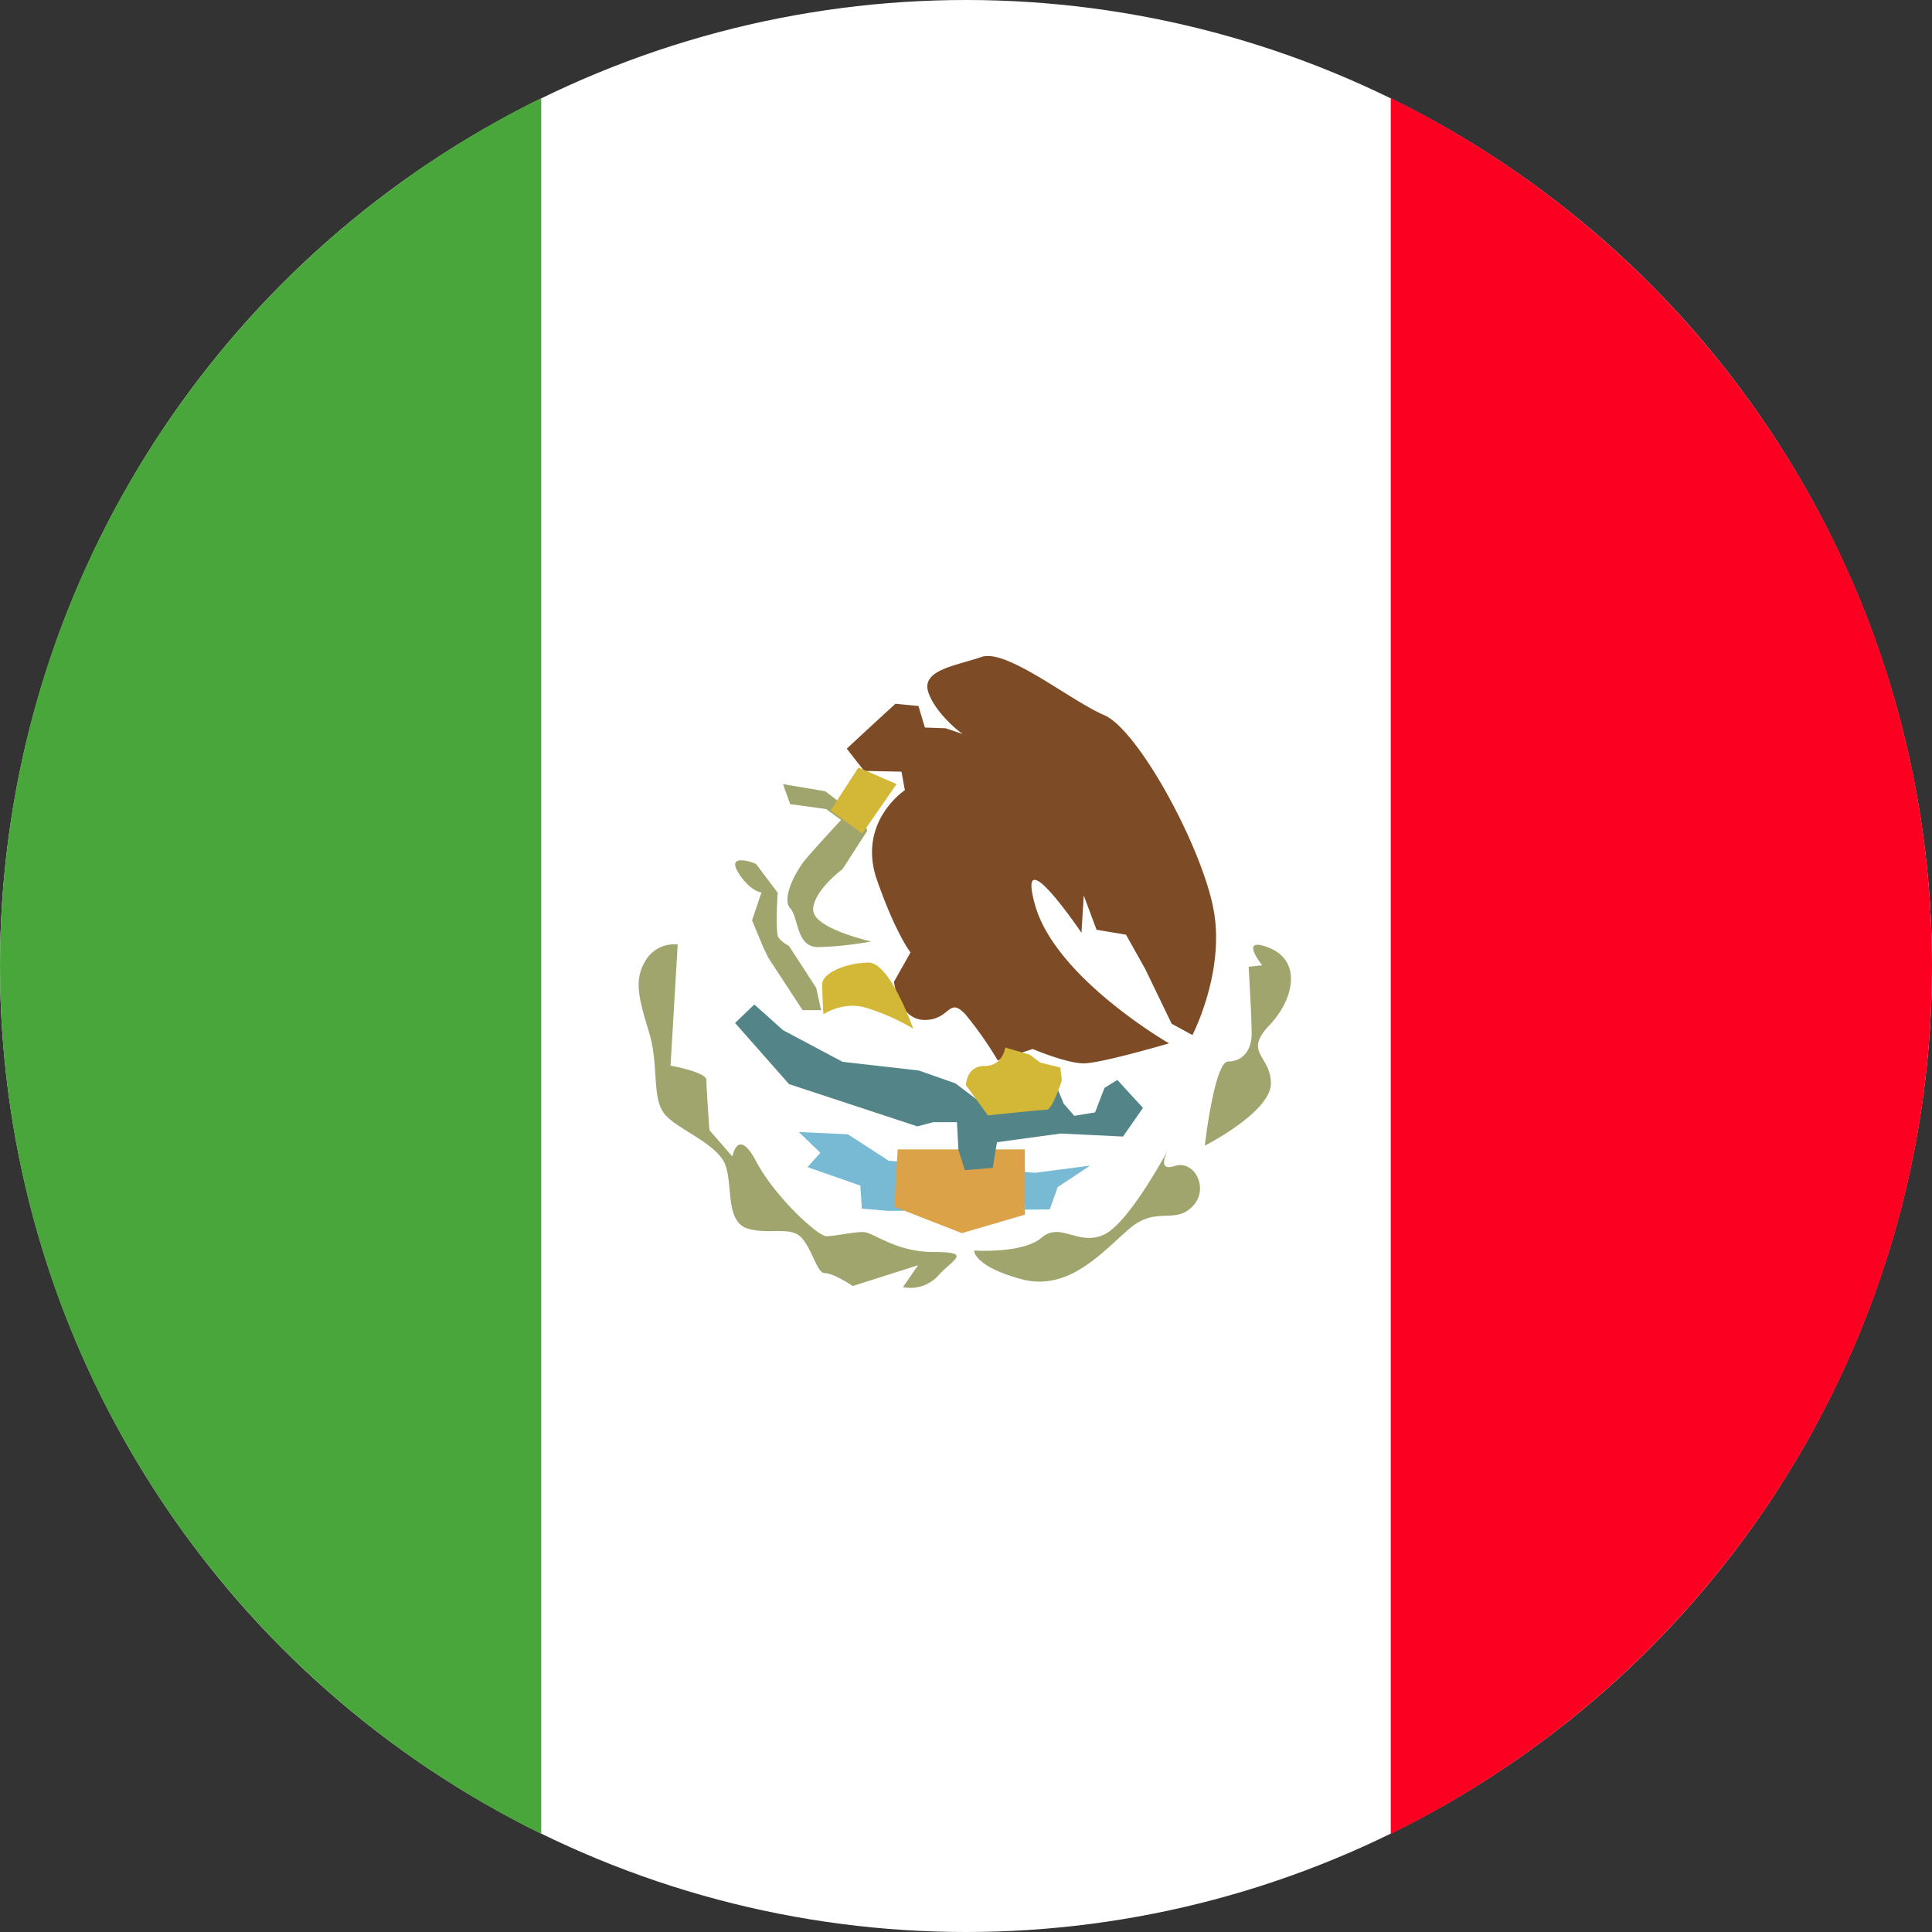 <svg class="svg-flag-mx" xmlns="http://www.w3.org/2000/svg" viewBox="0 0 512 512"><rect x="0" y="0" width="512" height="512" fill="#333333" stroke="none"/><circle fill="#fff" cx="256" cy="256" r="256"/><path fill="#78bad4" d="M211.7,300l5.7,5.5-3.4,3.8,14,4.9.4,6.1,7,.6,42.8-.4,2.1-5.9,8.6-5.7-14.6,1.9-38.8-3.2-10.8-7"/><path fill="#dca247" d="M237,319.8l17.9,7,16.7-4.9V304.6H237.9"/><polygon fill="#528488" points="296.1 286.2 292.7 288.3 290.2 294.8 284.7 295.7 281.9 292.5 280.4 288.9 272.8 288 260.2 292.4 253.2 287.1 243.5 283.7 223.3 281.4 207.5 273 199.9 266.2 194.8 271.1 209.1 287.3 243.1 298.5 247.3 297.4 253.6 297.4 254 304.8 255.7 310.1 263.1 309.5 264.2 302.7 281.1 300.4 297.6 301.2 302.9 293.6 296.1 286.2"/><path fill="#9fa56c" d="M247.5,331.8c-10.4,0-16-5.3-18.8-5.3s-7.4,1.1-9.7,1.1-13.7-10.5-18.6-19.8-6.3-1.3-6.3-1.3l-6.1-7s-.8-11.2-.8-13.3-9.5-3.8-9.5-3.8l1.9-32.1a8.81,8.81,0,0,0-8.6,4.4c-3.2,5.3-1.5,10.5,1.1,19.2,2.5,8.4.6,17.1,4,21.3s14.1,7.8,16.2,13.7c1.9,5.7,0,15,5.9,16.7s11.4-.8,14.3,2.5,4,9.3,6.1,9.3c2.3,0,7.4,3.4,7.4,3.4l17.3-5.5-4,5.8a10,10,0,0,0,9.3-3C252.4,333.8,257.9,331.8,247.5,331.8ZM218.9,214.4l4,2.9s-6.5,7-9.3,10.3-6.5,10.5-4.2,13.1c2.3,2.3,1.5,10.3,7.4,10.3a95,95,0,0,0,14.1-1.5s-15.4-3.4-15.4-8.4,7.8-10.8,7.8-10.8l6.5-10.1-.6-2.5-10.5-8-11.2-1.9,1.9,5.3Zm-17.1,22.1-2.5,7.4,3,7.2,1.3,2.7,9.1,13.9h4.9l-1.3-5.9-7.2-11.1s-2.5-1.3-3-2.7c-.6-3.2,0-11.4,0-11.4l-5.7-7.6c.1-.1-7.9-3.2-4.9,2C198.7,236.3,201.8,236.5,201.8,236.5Zm107.74,68.21.06-.11Zm26.86-33c6.8-7.2,8.4-17.1,0-20.5s-1.9,4.6-1.9,4.6l-3.6.4s.8,13.1.8,17.7-2.5,7.4-6.3,7.4c-3.6.4-6.1,22.1-6.1,22.3,0,0,17.5-8.9,17.5-16.5C336.8,279.7,329.4,279.1,336.4,271.7ZM311.3,309c-4.7,1.57-2.18-3.49-1.76-4.29-.82,1.53-10.53,19.52-17,22.49-6.8,3.1-11.5-3.5-16.5.8s-17.9,3.4-17.9,3.4-.1,4.2,12.6,7.6,21.7-7.6,28.7-13.5,11.8-1,16.5-5.7S316.6,307.3,311.3,309Z"/><path fill="#7d4c26" d="M245,270.3c7,0,6.3-6.5,11-1.3a99.34,99.34,0,0,1,8.4,12l9.3-3s8.9,3.8,13.5,3.8,22.6-5.3,22.6-5.3-29.7-17.1-35.4-36.3c-5.5-19.2,12.2,7,12.2,7l.6-9.9,3.4,9.1,7.8,1.3,5.1,9.1,7,14.5,5.5,3s8.9-17.1,5.5-33.8c-3.4-16.9-20-47.2-28.9-51s-25.9-17.7-32.5-15.4-16,3.4-14.1,9.3S256.1,196,258,196s-7.4-3-7.4-3l-5.5-.2-1.7-5.7-6.1-.6-7.4,6.8-5.5,5.1,4.6,5.9,9.9.2.9,4.9s-12.4,8.2-7.6,23.2c5.1,14.8,9.1,19.8,9.1,19.8l-4.4,7.8c.1.3,1.2,10,8.1,10.1Z"/><path fill="#d3b736" d="M281,282.9l-5.3-1.3-2.8-2.1-6.5-1.9s-.6,4.9-5.5,4.9-4.9,5.1-4.9,5.1l5.8,8s14.1-1.5,15.6-1.5,4-7.8,4-7.8Zm-43.4-75.1-10.1-4.4-7.4,11.4,8.4,6.1Zm-7.4,47.3c-5.7,0-12.3,2.7-12.3,5.7s.3,8,.3,8,5.3-3.6,11.4-1.7a57.19,57.19,0,0,1,12.4,5.5S235.9,255.1,230.2,255.1Z"/><path fill="#fb0020" d="M368.57,26V486C453.51,444.31,512,357,512,256S453.51,67.69,368.57,26Z"/><path fill="#49a63a" d="M0,256C0,357,58.49,444.31,143.43,486V26C58.49,67.69,0,155,0,256Z"/></svg>
